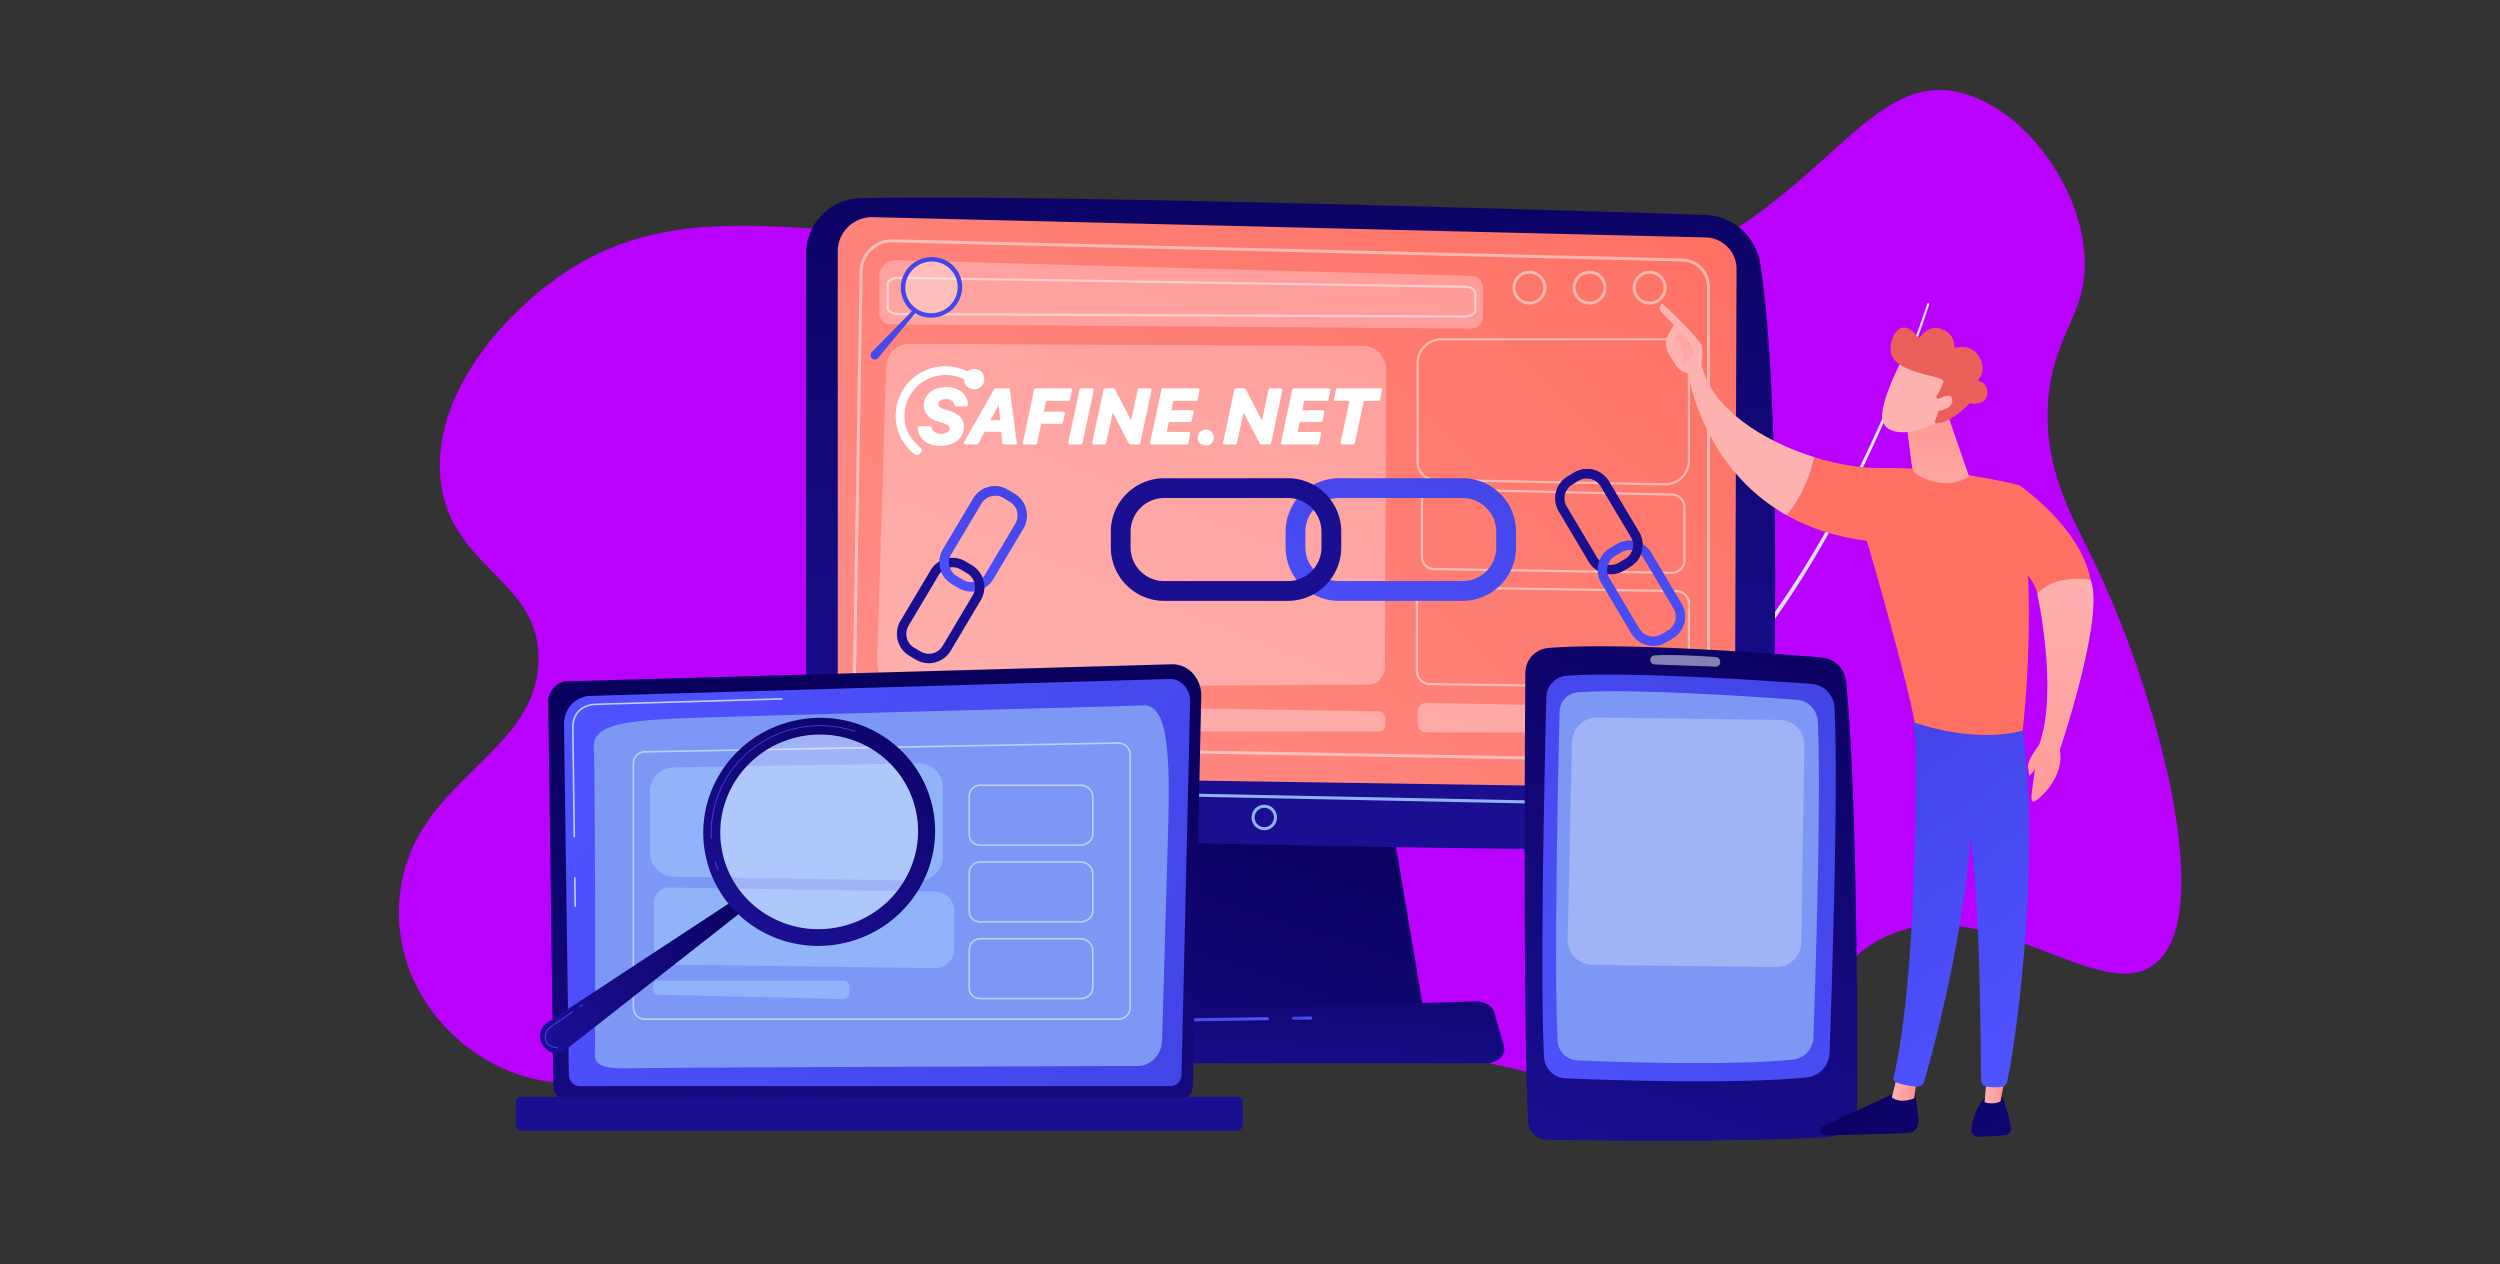 <svg id="Illustration" xmlns="http://www.w3.org/2000/svg" xmlns:xlink="http://www.w3.org/1999/xlink" width="3263" height="1650" viewBox="0 0 3263 1650"><rect x="0" y="0" width="3263" height="1650" fill="#333333" stroke="none"/><defs><style>.cls-1{fill:#ba00ff;}.cls-2{fill:#dce5fe;}.cls-3{fill:url(#linear-gradient);}.cls-4{fill:url(#linear-gradient-2);}.cls-5{fill:url(#linear-gradient-3);}.cls-6{fill:url(#linear-gradient-4);}.cls-7{fill:#91b3fa;}.cls-8{fill:url(#linear-gradient-5);}.cls-9{fill:url(#linear-gradient-6);}.cls-10,.cls-16,.cls-27,.cls-28,.cls-57,.cls-58,.cls-59,.cls-60{fill:#fff;}.cls-10{opacity:0.48;}.cls-11{fill:url(#linear-gradient-7);}.cls-12{fill:url(#linear-gradient-8);}.cls-13{fill:url(#linear-gradient-9);}.cls-14{fill:url(#linear-gradient-10);}.cls-15{fill:url(#linear-gradient-11);}.cls-16{opacity:0.3;}.cls-17{fill:url(#linear-gradient-12);}.cls-18{fill:url(#linear-gradient-13);}.cls-19{fill:url(#linear-gradient-14);}.cls-20{fill:url(#linear-gradient-15);}.cls-21{fill:url(#linear-gradient-16);}.cls-22{fill:#bdd0fb;}.cls-23{fill:#7d97f4;}.cls-24{fill:url(#linear-gradient-17);}.cls-25{fill:url(#linear-gradient-18);}.cls-26{fill:url(#linear-gradient-19);}.cls-27{opacity:0.5;}.cls-28{opacity:0.27;}.cls-29{fill:url(#linear-gradient-20);}.cls-30{fill:url(#linear-gradient-21);}.cls-31{fill:url(#linear-gradient-22);}.cls-32{fill:url(#linear-gradient-23);}.cls-33{fill:url(#linear-gradient-24);}.cls-34{fill:url(#linear-gradient-25);}.cls-35{fill:url(#linear-gradient-26);}.cls-36{fill:url(#linear-gradient-27);}.cls-37{fill:url(#linear-gradient-28);}.cls-38{fill:url(#linear-gradient-29);}.cls-39{fill:url(#linear-gradient-30);}.cls-40{fill:url(#linear-gradient-31);}.cls-41{fill:url(#linear-gradient-32);}.cls-42{fill:url(#linear-gradient-33);}.cls-43{fill:url(#linear-gradient-34);}.cls-44{fill:url(#linear-gradient-35);}.cls-45{fill:url(#linear-gradient-36);}.cls-46{fill:url(#linear-gradient-37);}.cls-47{fill:url(#linear-gradient-38);}.cls-48{fill:url(#linear-gradient-39);}.cls-49{fill:url(#linear-gradient-40);}.cls-50{fill:url(#linear-gradient-41);}.cls-51{fill:url(#linear-gradient-42);}.cls-52{fill:url(#linear-gradient-43);}.cls-53{fill:url(#linear-gradient-44);}.cls-54{fill:url(#linear-gradient-45);}.cls-55{fill:url(#linear-gradient-46);}.cls-56{fill:url(#linear-gradient-47);}.cls-57,.cls-58,.cls-59,.cls-60{stroke:#fff;}.cls-57{stroke-miterlimit:10;}.cls-58{stroke-linecap:round;stroke-width:4px;}.cls-58,.cls-59,.cls-60{stroke-linejoin:round;}.cls-59{stroke-width:10px;}.cls-60{stroke-width:14px;}</style><linearGradient id="linear-gradient" x1="1741.902" y1="1025.655" x2="1519.879" y2="1700.723" gradientUnits="userSpaceOnUse"><stop offset="0" stop-color="#09005d"/><stop offset="1" stop-color="#1a0f91"/></linearGradient><linearGradient id="linear-gradient-2" x1="1684.655" y1="1143.014" x2="1660.653" y2="1458.046" xlink:href="#linear-gradient"/><linearGradient id="linear-gradient-3" x1="1688.901" y1="103.303" x2="1679.9" y2="1039.394" xlink:href="#linear-gradient"/><linearGradient id="linear-gradient-4" x1="2153.174" y1="151.524" x2="1085.068" y2="1279.637" gradientUnits="userSpaceOnUse"><stop offset="0" stop-color="#fe7062"/><stop offset="1" stop-color="#ff928e"/></linearGradient><linearGradient id="linear-gradient-5" x1="1686.279" y1="1328.938" x2="1712.838" y2="1328.938" gradientUnits="userSpaceOnUse"><stop offset="0" stop-color="#4042e2"/><stop offset="1" stop-color="#4f52ff"/></linearGradient><linearGradient id="linear-gradient-6" x1="1389.904" y1="1350.128" x2="1656.18" y2="1350.128" xlink:href="#linear-gradient-5"/><linearGradient id="linear-gradient-7" x1="1803.705" y1="-135.294" x2="1305.655" y2="1118.831" gradientUnits="userSpaceOnUse"><stop offset="0" stop-color="#ff928e"/><stop offset="1" stop-color="#feb3b1"/></linearGradient><linearGradient id="linear-gradient-8" x1="1889.31" y1="-101.297" x2="1391.259" y2="1152.828" xlink:href="#linear-gradient-7"/><linearGradient id="linear-gradient-9" x1="2364.578" y1="87.445" x2="1866.527" y2="1341.571" xlink:href="#linear-gradient-7"/><linearGradient id="linear-gradient-10" x1="1756.364" y1="-154.096" x2="1258.314" y2="1100.03" xlink:href="#linear-gradient-7"/><linearGradient id="linear-gradient-11" x1="1265.274" y1="260.791" x2="990.254" y2="742.412" xlink:href="#linear-gradient-5"/><linearGradient id="linear-gradient-12" x1="1277.158" y1="267.576" x2="1002.138" y2="749.198" xlink:href="#linear-gradient-5"/><linearGradient id="linear-gradient-13" x1="1886.042" y1="507.425" x2="1759.019" y2="940.695" xlink:href="#linear-gradient-5"/><linearGradient id="linear-gradient-14" x1="1774.205" y1="346.449" x2="1632.205" y2="638.449" xlink:href="#linear-gradient"/><linearGradient id="linear-gradient-15" x1="1141.789" y1="907.254" x2="1125.089" y2="1735.57" xlink:href="#linear-gradient"/><linearGradient id="linear-gradient-16" x1="1683.255" y1="1495.925" x2="766.719" y2="911.836" xlink:href="#linear-gradient-5"/><linearGradient id="linear-gradient-17" x1="1217.595" y1="964.314" x2="1167.432" y2="1315.459" xlink:href="#linear-gradient"/><linearGradient id="linear-gradient-18" x1="2362.828" y1="736.331" x2="2065.177" y2="1549.429" xlink:href="#linear-gradient"/><linearGradient id="linear-gradient-19" x1="2458.649" y1="872.361" x2="1928.759" y2="1433.1" xlink:href="#linear-gradient-5"/><linearGradient id="linear-gradient-20" x1="3464.424" y1="3658.176" x2="3216.368" y2="3431.535" gradientTransform="translate(2239.606)" xlink:href="#linear-gradient-7"/><linearGradient id="linear-gradient-21" x1="2199.957" y1="337.921" x2="2199.957" y2="525.301" xlink:href="#linear-gradient-7"/><linearGradient id="linear-gradient-22" x1="4383.667" y1="1390.836" x2="4019.098" y2="1787.385" gradientTransform="matrix(-1, 0, 0, 1, 6766.888, 0)" xlink:href="#linear-gradient"/><linearGradient id="linear-gradient-23" x1="4265.333" y1="1420.288" x2="4297.716" y2="1420.288" gradientTransform="matrix(-1, 0, 0, 1, 6766.888, 0)" xlink:href="#linear-gradient-7"/><linearGradient id="linear-gradient-24" x1="4412.373" y1="942.382" x2="4102.16" y2="1362.836" gradientTransform="matrix(-1, 0, 0, 1, 6766.888, 0)" xlink:href="#linear-gradient-5"/><linearGradient id="linear-gradient-25" x1="4301.881" y1="1315.648" x2="3937.314" y2="1712.194" gradientTransform="matrix(-1, 0, 0, 1, 6766.888, 0)" xlink:href="#linear-gradient"/><linearGradient id="linear-gradient-26" x1="4148.626" y1="1418.628" x2="4176.586" y2="1418.628" gradientTransform="matrix(-1, 0, 0, 1, 6766.888, 0)" xlink:href="#linear-gradient-7"/><linearGradient id="linear-gradient-27" x1="4357.085" y1="901.591" x2="4046.872" y2="1322.044" gradientTransform="matrix(-1, 0, 0, 1, 6766.888, 0)" xlink:href="#linear-gradient-5"/><linearGradient id="linear-gradient-28" x1="-794.942" y1="-676.541" x2="-1694.359" y2="-934.707" gradientTransform="matrix(-1, 0, 0, 1, 6766.888, 0)" xlink:href="#linear-gradient-4"/><linearGradient id="linear-gradient-29" x1="3441.941" y1="3682.794" x2="3193.886" y2="3456.153" gradientTransform="translate(2239.606)" xlink:href="#linear-gradient-7"/><linearGradient id="linear-gradient-30" x1="-787.161" y1="-703.664" x2="-1686.579" y2="-961.829" gradientTransform="matrix(-1, 0, 0, 1, 6766.888, 0)" xlink:href="#linear-gradient-4"/><linearGradient id="linear-gradient-31" x1="2534.166" y1="502.516" x2="2518.104" y2="713.096" xlink:href="#linear-gradient-7"/><linearGradient id="linear-gradient-32" x1="-1676.661" y1="-5823.235" x2="-1689.153" y2="-5692.962" gradientTransform="matrix(-0.746, -0.666, -0.666, 0.746, 1011.572, -1213.954)" xlink:href="#linear-gradient-7"/><linearGradient id="linear-gradient-33" x1="2734.565" y1="159.306" x2="2664.967" y2="269.057" gradientUnits="userSpaceOnUse"><stop offset="0" stop-color="#e1473d"/><stop offset="1" stop-color="#e9605a"/></linearGradient><linearGradient id="linear-gradient-34" x1="-1710.054" y1="-5826.459" x2="-1722.546" y2="-5696.185" gradientTransform="matrix(-0.746, -0.666, -0.666, 0.746, 1011.572, -1213.954)" xlink:href="#linear-gradient-7"/><linearGradient id="linear-gradient-35" x1="-1970.652" y1="1194.601" x2="-2037.947" y2="711.302" gradientTransform="matrix(-1, 0, 0, 1, 668.208, 0)" xlink:href="#linear-gradient-7"/><linearGradient id="linear-gradient-36" x1="-1978.666" y1="1148.109" x2="-2032.367" y2="762.436" gradientTransform="matrix(-1, 0, 0, 1, 668.208, 0)" xlink:href="#linear-gradient-7"/><linearGradient id="linear-gradient-37" x1="1014.592" y1="1167.366" x2="726.592" y2="1349.366" xlink:href="#linear-gradient"/><linearGradient id="linear-gradient-38" x1="1194.35" y1="836.736" x2="1002.35" y2="1218.736" xlink:href="#linear-gradient"/><linearGradient id="linear-gradient-39" x1="1050.876" y1="970.547" x2="603.392" y2="1388.096" xlink:href="#linear-gradient-5"/><linearGradient id="linear-gradient-40" x1="1089.63" y1="1012.078" x2="642.145" y2="1429.627" xlink:href="#linear-gradient-5"/><linearGradient id="linear-gradient-41" x1="1085.612" y1="1007.768" x2="638.125" y2="1425.32" xlink:href="#linear-gradient-5"/><linearGradient id="linear-gradient-42" x1="1327.76" y1="605.515" x2="1240.658" y2="797.347" xlink:href="#linear-gradient-5"/><linearGradient id="linear-gradient-43" x1="1315.874" y1="388.575" x2="1277.874" y2="564.575" xlink:href="#linear-gradient"/><linearGradient id="linear-gradient-44" x1="1305.175" y1="595.26" x2="1218.073" y2="787.091" xlink:href="#linear-gradient-5"/><linearGradient id="linear-gradient-45" x1="2099.611" y1="313.475" x2="2093.611" y2="485.474" xlink:href="#linear-gradient"/><linearGradient id="linear-gradient-46" x1="2052.311" y1="592.474" x2="2210.253" y2="911.311" xlink:href="#linear-gradient-5"/><linearGradient id="linear-gradient-47" x1="2103.907" y1="289" x2="2103.907" y2="477" xlink:href="#linear-gradient"/></defs><title>content-seo</title><path class="cls-1" d="M2731.36,729.294c-27.26-55.988-63.413-116.56-58.36-202.294,5.318-90.224,50.743-114.553,48-189-3.307-89.75-74.416-192.477-158-216-125.945-35.445-179.907,145.236-410,235-295.977,115.467-627.313,36.286-730.968,11.515-109.458-26.158-183.757-57.799-331.36-68.188C958.814,291.046,848.037,284.772,743,352c-80.051,51.236-179.952,160.002-168,274,11.951,113.98,124.779,128.846,127.759,229.054,3.681,123.797-148.577,157.465-177.245,290.401-30.458,141.236,85.91,264.059,210.911,267.9,79.565,2.445,227.047-10.192,294.64-58.999,82.304-59.428,163.195-63.337,259.143-61.061,182.598,4.333,365.189,45.183,545.432,74.269,299.206,48.282,377.942,121.669,463.198,66.515C2390.265,1374.933,2360.775,1275.39,2454,1226c135.713-71.9,287.707,91.636,360,31C2894.126,1189.793,2814.163,899.357,2731.36,729.294Z"/><path class="cls-2" d="M2517.971,397.588S2504.309,441.19,2478.435,504.55c-12.931,31.671-28.878,68.284-47.544,106.774-18.616,38.509-40.019,78.862-63.389,118.084-23.408,39.192-48.855,77.21-75.029,111.143-26.153,33.946-53.039,63.747-77.914,87.43-12.439,11.841-24.349,22.166-35.177,30.986q-4.098,3.264-7.929,6.314c-2.56,2.024-5.11,3.87-7.516,5.7-4.791,3.691-9.376,6.835-13.467,9.743q-1.537,1.087-2.991,2.114-1.485.983-2.883,1.909-2.797,1.852-5.238,3.468c-3.228,2.191-6.07,3.906-8.361,5.319-4.581,2.827-7.024,4.334-7.024,4.334a3.319,3.319,0,0,1-3.486-5.649l.015-.009.093-.057,6.936-4.231c2.262-1.379,5.07-3.052,8.262-5.195q2.412-1.579,5.179-3.39,1.383-.905,2.852-1.867,1.439-1.005,2.96-2.069c4.05-2.848,8.588-5.922,13.337-9.543,2.385-1.795,4.912-3.603,7.45-5.588q3.799-2.993,7.866-6.198c10.747-8.66,22.581-18.81,34.963-30.473,24.76-23.327,51.603-52.761,77.782-86.373,26.2-33.6,51.737-71.318,75.268-110.25,23.494-38.962,45.05-79.092,63.824-117.414,18.824-38.303,34.933-74.763,48.006-106.308,13.07-31.551,23.089-58.197,29.825-76.94,6.733-18.747,10.184-29.576,10.184-29.576a1.406,1.406,0,0,1,2.681.85Z"/><polygon class="cls-3" points="1519.362 1040.814 1487.255 1328.773 1859.764 1328.773 1811.244 1040.814 1519.362 1040.814"/><path class="cls-4" d="M1940.002,1387.689H1394.809c-14.811,0-25.934-10.544-23.07-21.87l6.996-27.667c2.104-8.321,11.257-14.429,22.129-14.768l525.586-16.401c11.358-.354,21.416,5.675,23.891,14.322l12.611,44.067C1966.228,1376.822,1955.053,1387.689,1940.002,1387.689Z"/><path class="cls-5" d="M1052.053,331.344V990.845a100.046,100.046,0,0,0,97.468,100.017c240.882,6.212,861.303,21.273,1090.607,17.892a73.615,73.615,0,0,0,72.475-71.519c4.422-153.211,11.603-521.633-14.972-692.677a75.755,75.755,0,0,0-72.434-64.12c-201.829-6.457-872.855-26.959-1102.051-21.811A72.72,72.72,0,0,0,1052.053,331.344Z"/><path class="cls-6" d="M1093.435,328.134V954.705a57.966,57.966,0,0,0,57.099,57.959l1056.605,15.797a56.414,56.414,0,0,0,57.257-56.198l2.139-620.974a41.258,41.258,0,0,0-40.254-41.399L1139.225,283.444A44.703,44.703,0,0,0,1093.435,328.134Z"/><path class="cls-7" d="M2274.024,1054.387h-.043l-1180.586-23.9a2.018,2.018,0,1,1,.083-4.036l1180.586,23.9a2.018,2.018,0,0,1-.039,4.036Z"/><path class="cls-7" d="M1650.159,1083.575a16.612,16.612,0,1,1,16.612-16.613A16.632,16.632,0,0,1,1650.159,1083.575Zm0-29.188a12.576,12.576,0,1,0,12.575,12.575A12.591,12.591,0,0,0,1650.159,1054.387Z"/><path class="cls-8" d="M1688.298,1331.121a2.018,2.018,0,0,1-.03-4.036l22.522-.33a2.018,2.018,0,1,1,.059,4.036l-22.522.33Z"/><path class="cls-9" d="M1391.924,1372.677a1.946,1.946,0,0,1-.319-.026,2.017,2.017,0,0,1-1.675-2.311l3.212-20.123a22.686,22.686,0,0,1,22.11-19.141l238.88-3.493a2.018,2.018,0,0,1,.059,4.036l-238.88,3.493a18.658,18.658,0,0,0-18.184,15.741l-3.212,20.123A2.017,2.017,0,0,1,1391.924,1372.677Z"/><path class="cls-10" d="M1996.232,397.564a22.113,22.113,0,1,1,22.113-22.113A22.138,22.138,0,0,1,1996.232,397.564Zm0-40.29a18.177,18.177,0,1,0,18.176,18.176A18.197,18.197,0,0,0,1996.232,357.274Z"/><path class="cls-10" d="M2074.69,397.564a22.113,22.113,0,1,1,22.113-22.113A22.138,22.138,0,0,1,2074.69,397.564Zm0-40.29a18.177,18.177,0,1,0,18.177,18.176A18.197,18.197,0,0,0,2074.69,357.274Z"/><path class="cls-10" d="M2153.149,397.564a22.113,22.113,0,1,1,22.113-22.113A22.138,22.138,0,0,1,2153.149,397.564Zm0-40.29a18.177,18.177,0,1,0,18.176,18.176A18.197,18.197,0,0,0,2153.149,357.274Z"/><path class="cls-11" d="M1786.83,893.457,1175.883,897.58c-17.521.118-31.604-15.964-31.011-35.414l11.672-382.3c.532-17.417,13.441-31.218,29.131-31.145l594.806,2.786c16.041.075,28.977,14.578,28.893,32.393l-1.81,386.509C1807.505,883.099,1798.256,893.38,1786.83,893.457Z"/><path class="cls-12" d="M1800.324,954.71H1153.92c-4.51,0-8.166-4.233-8.166-9.454V927.982c0-5.27,3.722-9.523,8.274-9.453l646.405,9.919c4.467.069,8.057,4.281,8.057,9.453v7.355C1808.49,950.478,1804.834,954.71,1800.324,954.71Z"/><path class="cls-10" d="M2200.825,994.949c-.193,0-.385-.002-.578-.005L1149.365,975.998a37.75,37.75,0,0,1-37.01-38.304l9.547-583.479a42.56,42.56,0,0,1,43.587-41.852l1029.909,24.999a37.181,37.181,0,0,1,36.492,37.388V963.867a31.083,31.083,0,0,1-31.065,31.082ZM1164.431,316.286a38.625,38.625,0,0,0-38.593,37.993l-9.546,583.479a33.807,33.807,0,0,0,33.145,34.304l1050.882,18.946a27.146,27.146,0,0,0,27.635-27.142V374.749a33.267,33.267,0,0,0-32.65-33.452L1165.394,316.298Q1164.912,316.286,1164.431,316.286Z"/><path class="cls-10" d="M2173.285,633.66l-.028,0L1873.022,627.86a24.843,24.843,0,0,1-24.239-24.711V474.033a32.66,32.66,0,0,1,32.623-32.623h291.879a32.66,32.66,0,0,1,32.623,32.623V601.036A32.66,32.66,0,0,1,2173.285,633.66ZM1881.406,444.362a29.705,29.705,0,0,0-29.671,29.671V603.149a21.876,21.876,0,0,0,21.343,21.76l300.22,5.799a29.704,29.704,0,0,0,29.658-29.671V474.033a29.705,29.705,0,0,0-29.671-29.671Z"/><path class="cls-13" d="M2192.937,955.941H1861.754a11.495,11.495,0,0,1-11.495-11.495V928.793A11.495,11.495,0,0,1,1861.99,917.3l331.183,6.793a11.495,11.495,0,0,1,11.259,11.492v8.861A11.495,11.495,0,0,1,2192.937,955.941Z"/><path class="cls-10" d="M2187.498,898.991q-.138,0-.276-.002l-321.184-4.671a18.495,18.495,0,0,1-18.15-18.416V783.485a18.419,18.419,0,0,1,18.699-18.416l321.184,4.89a18.497,18.497,0,0,1,18.137,18.416v92.198a18.418,18.418,0,0,1-18.41,18.418Zm-.233-2.954a15.466,15.466,0,0,0,15.691-15.464V788.375a15.532,15.532,0,0,0-15.23-15.464l-321.184-4.89a15.466,15.466,0,0,0-15.701,15.464V875.901a15.531,15.531,0,0,0,15.241,15.464Z"/><path class="cls-10" d="M2182.322,749.107c-.094,0-.187-.001-.282-.002L1871.764,744.29a17.697,17.697,0,0,1-17.346-17.618V654.761a17.62,17.62,0,0,1,18.014-17.615L2182.708,644.09a17.722,17.722,0,0,1,17.226,17.616v69.781a17.62,17.62,0,0,1-17.612,17.62ZM1872.028,640.093a14.668,14.668,0,0,0-14.657,14.668v71.912a14.732,14.732,0,0,0,14.44,14.666l310.276,4.814a14.667,14.667,0,0,0,14.895-14.666V661.706a14.753,14.753,0,0,0-14.34-14.664l-310.276-6.945C1872.253,640.095,1872.14,640.093,1872.028,640.093Z"/><path class="cls-14" d="M1169.811,339.568l751.011,20.529a15.115,15.115,0,0,1,14.702,15.109v38.545a15.115,15.115,0,0,1-15.226,15.114l-757.752-5.593a15.115,15.115,0,0,1-15.003-15.114V361.236A21.676,21.676,0,0,1,1169.811,339.568Z"/><path class="cls-10" d="M1910.948,414.598l-.119,0-737.719-3.158c-9.015-.039-16.076-4.436-16.076-10.011V371.122a7.54,7.54,0,0,1,2.468-5.379c2.993-2.947,8.408-4.721,14.149-4.629l737.718,11.697c8.841.14,15.766,4.536,15.766,10.008V404.586a7.524,7.524,0,0,1-2.425,5.336C1921.766,412.853,1916.628,414.598,1910.948,414.598Zm-737.73-50.534c-4.823,0-9.258,1.435-11.645,3.785a4.614,4.614,0,0,0-1.587,3.275v30.305c0,3.796,6.016,7.029,13.137,7.059l737.719,3.158c4.88.029,9.401-1.441,11.785-3.815a4.596,4.596,0,0,0,1.556-3.244V382.82c0-3.715-5.889-6.946-12.861-7.056l-737.718-11.697C1173.475,364.064,1173.346,364.063,1173.218,364.063Z"/><path class="cls-15" d="M1192.321,404.022l-54.54,55.523a5.6,5.6,0,0,0,.393,8.212l.41.344a5.206,5.206,0,0,0,7.356-.663l49.94-60.234Z"/><ellipse class="cls-16" cx="1215.763" cy="375.093" rx="36.104" ry="35.452" transform="translate(-43.006 560.227) rotate(-25.513)"/><path class="cls-17" d="M1198.772,339.491c-20.023,9.556-28.649,33.242-19.265,52.905s33.223,27.855,53.247,18.299,28.649-33.242,19.265-52.905S1218.796,329.935,1198.772,339.491Zm31.486,65.974c-17.082,8.153-37.42,1.163-45.425-15.611s-.647-36.981,16.435-45.133,37.42-1.163,45.425,15.611S1247.34,397.313,1230.258,405.465Z"/><path class="cls-18" d="M1909.011,784.254H1747.676a69.776,69.776,0,0,1-69.697-69.697V693.906a69.776,69.776,0,0,1,69.697-69.697h161.335a69.776,69.776,0,0,1,69.697,69.697v20.651A69.776,69.776,0,0,1,1909.011,784.254ZM1747.676,650.023a43.933,43.933,0,0,0-43.883,43.883v20.651a43.933,43.933,0,0,0,43.883,43.883h161.335a43.933,43.933,0,0,0,43.883-43.883V693.906a43.933,43.933,0,0,0-43.883-43.883Z"/><path class="cls-19" d="M1680.883,784.254H1519.547a69.776,69.776,0,0,1-69.697-69.697V693.906a69.776,69.776,0,0,1,69.697-69.697h161.335a69.776,69.776,0,0,1,69.697,69.697v20.651A69.776,69.776,0,0,1,1680.883,784.254Zm11.482-132.708a43.795,43.795,0,0,0-11.482-1.524H1519.547a43.933,43.933,0,0,0-43.883,43.883v20.651a43.933,43.933,0,0,0,43.883,43.883h161.335a43.933,43.933,0,0,0,43.883-43.883V693.906A43.963,43.963,0,0,0,1692.365,651.546Z"/><path class="cls-20" d="M1556.814,1417.811c0,8.905-6.697,16.191-14.883,16.191H737.124c-8.185,0-14.883-7.286-14.883-16.191l-6.697-503.65c0-8.905,9.635-26.291,27.292-24.984l786.546-22.163a35.978,35.978,0,0,1,27.474,11.91,42.777,42.777,0,0,1,11.01,29.862Z"/><path class="cls-21" d="M1542.12,1402.277c0,8.433-6.336,15.333-14.08,15.333H756.532c-7.744,0-14.08-6.9-14.08-15.333l-6.319-457.218c.744-27.514,22.896-37.403,36.324-36.819l753.833-22.024a25.236,25.236,0,0,1,19.302,8.368,30.064,30.064,0,0,1,7.74,21.006Z"/><path class="cls-22" d="M750.789,1183.879a1.06,1.06,0,0,1-1.06-1.046l-.5-37.08a1.061,1.061,0,0,1,2.121-.029l.5,37.08a1.061,1.061,0,0,1-1.046,1.075Z"/><path class="cls-22" d="M749.564,1093.015a1.061,1.061,0,0,1-1.06-1.046l-1.915-142.014c.041-9.897,2.979-17.693,8.732-23.189,9.547-9.119,23.718-8.636,24.309-8.615l240.732-7.035a1.036,1.036,0,0,1,1.091,1.029,1.061,1.061,0,0,1-1.029,1.091L779.625,920.27c-.648-.025-13.938-.475-22.84,8.029-5.32,5.082-8.037,12.364-8.076,21.645l1.915,141.995a1.061,1.061,0,0,1-1.046,1.075Z"/><path class="cls-23" d="M776.442,1376.913c.808-37.79.507-372.426-1.484-401.327S814.3,941.264,877.759,938.012s598.891-16.129,612.677-17.346c30.988-2.736,37.402,47.703,34.302,157.202-2.329,82.266-6.189,217.785-7.966,280.106-.529,18.557-14.457,33.28-31.505,33.331-128.847.386-622.678,1.927-655.553,2.993C791.882,1395.524,776.121,1391.897,776.442,1376.913Z"/><path class="cls-24" d="M680.773,1431.559H1614.598a7.505,7.505,0,0,1,7.505,7.505v29.242a7.505,7.505,0,0,1-7.505,7.505H680.773a7.505,7.505,0,0,1-7.505-7.505v-29.242A7.505,7.505,0,0,1,680.773,1431.559Z"/><path class="cls-22" d="M1459.86,1331.266H841.507c-8.91,0-15.889-7.371-15.889-16.781v-317.56c0-9.199,6.931-16.534,15.78-16.699l618.267-11.5a15.897,15.897,0,0,1,11.612,4.793,17.045,17.045,0,0,1,4.869,11.905v329.06A16.558,16.558,0,0,1,1459.86,1331.266ZM841.437,982.348c-7.681.143-13.697,6.546-13.697,14.577v317.56c0,8.221,6.048,14.66,13.768,14.66H1459.86a14.435,14.435,0,0,0,14.164-14.66v-329.06a14.906,14.906,0,0,0-4.256-10.413,13.765,13.765,0,0,0-10.064-4.164Z"/><path class="cls-22" d="M1410.357,1104.141H1279.218a15.101,15.101,0,0,1-15.224-15.303v-49.901a14.985,14.985,0,0,1,15.224-15.067h131.139c9.027,0,16.944,7.041,16.944,15.067v49.901C1427.301,1096.99,1419.384,1104.141,1410.357,1104.141ZM1279.218,1025.99a12.739,12.739,0,0,0-13.102,12.946v49.901a13.017,13.017,0,0,0,13.102,13.182h131.139c7.758,0,14.823-6.283,14.823-13.182v-49.901c0-6.896-6.926-12.946-14.823-12.946Z"/><path class="cls-22" d="M1410.357,1204.272H1279.218c-8.679,0-15.224-6.385-15.224-14.851v-49.901A15.218,15.218,0,0,1,1279.218,1124h131.139c8.868,0,16.944,7.397,16.944,15.519V1189.42C1427.301,1197.47,1419.542,1204.272,1410.357,1204.272Zm-131.139-78.151c-8.201,0-13.102,6.812-13.102,13.398V1189.42c0,7.257,5.633,12.73,13.102,12.73h131.139c7.896,0,14.823-5.949,14.823-12.73v-49.901c0-7.012-7.065-13.398-14.823-13.398Z"/><path class="cls-22" d="M1410.357,1304.402H1279.218c-8.822,0-15.224-6.056-15.224-14.4V1240.101c0-7.681,5.82-15.971,15.224-15.971h131.139c8.868,0,16.944,7.612,16.944,15.971v49.901C1427.301,1297.942,1419.7,1304.402,1410.357,1304.402Zm-131.139-78.151c-8.093,0-13.102,7.189-13.102,13.85v49.901c0,7.114,5.51,12.278,13.102,12.278h131.139c8.035,0,14.823-5.623,14.823-12.278V1240.101c0-7.119-7.204-13.85-14.823-13.85Z"/><path class="cls-7" d="M1100.99,1279.953c-36.909-.091-204.213-.476-241.198-.13a7.499,7.499,0,0,0-7.47,7.25v4.048a7.27,7.27,0,0,0,7.107,7.25l240.837,5.529a8.553,8.553,0,0,0,5.77-2.063c1.396-1.365,2.718-3.235,2.718-5.187v-9.447C1108.754,1283.206,1104.987,1279.963,1100.99,1279.953Z"/><path class="cls-7" d="M879.265,1001.564l319.454-5.156a31.519,31.519,0,0,1,32.028,31.515v90.028a31.519,31.519,0,0,1-32.041,31.515l-319.454-5.286a31.519,31.519,0,0,1-30.998-31.515v-79.586A31.519,31.519,0,0,1,879.265,1001.564Z"/><path class="cls-7" d="M853.319,1234.165v-55.294a20.44,20.44,0,0,1,20.754-20.438l346.595,5.32c13.83.212,24.927,11.216,24.927,24.716v50.329c0,13.779-11.542,24.898-25.657,24.717l-341.967-4.381A24.972,24.972,0,0,1,853.319,1234.165Z"/><path class="cls-25" d="M2020.752,845.776a32.625,32.625,0,0,0-29.899,32.314c-.714,103.257-2.649,459.422,3.567,585.513a25.334,25.334,0,0,0,24.938,24.093c66.143.982,256.404,3.066,364.447-3.403a42.659,42.659,0,0,0,40.151-42.453c.311-108.374-.178-413.165-14.455-552.539a34.814,34.814,0,0,0-31.806-31.155C2305.576,852.231,2114.057,838.044,2020.752,845.776Z"/><path class="cls-26" d="M2018.287,909.68c-2.1,84.594-8.462,366.008-2.989,469.929a29.428,29.428,0,0,0,28.197,27.882c62.575,2.541,223.05,7.741,314.605-1.239a33.073,33.073,0,0,0,29.798-31.755c3.105-86.321,11.766-348.406,6.463-451.164a32.512,32.512,0,0,0-30.164-30.737c-67.734-4.863-241.677-16.206-319.513-10.562A28.431,28.431,0,0,0,2018.287,909.68Z"/><path class="cls-23" d="M2035.555,928.885c-1.854,77.341-7.462,334.628-2.524,429.642a26.656,26.656,0,0,0,25.273,25.501c56.066,2.343,199.849,7.151,281.877-1.03a29.96,29.96,0,0,0,26.688-29.023c2.754-78.92,10.428-318.533,5.644-412.484a29.473,29.473,0,0,0-27.036-28.112c-60.689-4.468-216.541-14.896-286.278-9.761A25.745,25.745,0,0,0,2035.555,928.885Z"/><path class="cls-27" d="M2153.977,861.435a5.944,5.944,0,0,0,5.737,5.844c15.628.539,59.653,2.066,79.33,2.855a5.949,5.949,0,0,0,6.056-7.181l-.137-.648a5.949,5.949,0,0,0-5.383-4.706c-13.309-.98-53.461-3.639-80.008-2.216A5.938,5.938,0,0,0,2153.977,861.435Z"/><path class="cls-28" d="M2317.921,1262.194l-239.419-2.823a32.788,32.788,0,0,1-32.394-33.497l5.58-257.292a32.788,32.788,0,0,1,33.21-32.075l237.755,3.111a32.788,32.788,0,0,1,32.355,33.285l-3.916,257.004A32.788,32.788,0,0,1,2317.921,1262.194Z"/><path class="cls-29" d="M2204.902,487.367c-.879,2.795,9.302,7.051,15.297-4.38.21-5.479,3.542-28.952.268-33.415C2203.031,425.8,2169.225,396,2169.225,396c-5.714,5.638-1.006,11.176-1.006,11.176l16.399,17.084c-3.43,6.199-7.615,11.431-9.575,18.929a22.98,22.98,0,0,0,2.291,16.914c2.879,5.186,6.806,11.928,10.52,17.204C2194.881,487.292,2204.902,487.367,2204.902,487.367Z"/><path class="cls-30" d="M2191.791,435.345l14.945,12.669,4.692,12.613-13.325,14.782s-4.48-25.028-7.81-30.445S2188.69,436.929,2191.791,435.345Z"/><path class="cls-31" d="M2498.462,1420.377s3.776,21.374,5.627,42.532a14.579,14.579,0,0,1-13.945,15.794c-28.176,1.173-88.446,3.455-110.073,2.49a4.742,4.742,0,0,1-4.174-6.497,10.619,10.619,0,0,1,5.431-5.721l99.555-45.755Z"/><path class="cls-32" d="M2501.555,1407.818l-3.033,25.566s-17.439,8.118-29.349-1.023l7.222-28.491Z"/><path class="cls-33" d="M2499.275,927.165c1.311,6.676,7.033,333.172-27.867,479.485a4.967,4.967,0,0,0,2.913,5.777,86.469,86.469,0,0,0,28.423,5.776,8.554,8.554,0,0,0,8.485-6.139c9.976-33.947,57.779-204.031,64.016-366.507,6.968-181.552,0-6.182,0-6.182l-4.087-112.224Z"/><path class="cls-34" d="M2612.984,1431.527s6.01,10.79,11.829,39.463a8.894,8.894,0,0,1-7.826,10.651c-9.304.915-23.627,2.091-35.099,2.012a8.867,8.867,0,0,1-8.779-9.892c1.271-10.466,5.23-27.637,17.461-41.02Z"/><path class="cls-35" d="M2618.263,1398.643l-7.088,38.663s-7.008,5.213-20.872,1.434l3.383-41.599Z"/><path class="cls-36" d="M2637.41,937.183c28.544,172.262-6.192,425.76-17.906,475.375a7.737,7.737,0,0,1-6.247,5.875c-5.229.867-13.838,1.574-22.326-.891a7.092,7.092,0,0,1-5.098-6.53c-1.572-40.112,1.257-286.365-25.339-383.685a22.105,22.105,0,0,0-8.527-12.196l-51.621-36.698-3.958-59.319Z"/><path class="cls-37" d="M2455.531,610.781c85.539-1.413,179.922,22.46,179.922,22.46,25.498,148.777,4.459,320.381,4.459,320.381-66.222,17.366-140.925-10.617-140.925-10.617-11.006-62.186-62.36-237.195-62.36-237.195-41.794-5.187-76.224-17.245-104.576-33.188,21.627-25.069,31.823-56.967,36.251-75.824C2398.544,606.197,2429.147,611.217,2455.531,610.781Z"/><path class="cls-38" d="M2202.863,484.786c8.403-10.149,19.038-5.348,19.038-5.348,12.588,53.173,78.591,96.286,146.399,117.36-4.428,18.856-14.624,50.755-36.251,75.824C2219.515,609.348,2202.863,484.786,2202.863,484.786Z"/><path class="cls-39" d="M2602.643,716.068l32.809-82.827s79.898,54.287,93.039,123.118c-15.097,1.112-42.568,5.039-69.458,18.616C2653.125,742.474,2602.643,716.068,2602.643,716.068Z"/><path class="cls-40" d="M2542.175,541.336l27.218,78.711a2.837,2.837,0,0,1-1.293,3.415c-7.419,4.102-34.149,15.959-66.361-4.464a13.354,13.354,0,0,1-6.149-9.538l-8.814-68.124Z"/><path class="cls-41" d="M2482.954,468.448s-29.887,56.26-26.057,78.986,40.872,21.094,73.217,2.636l22.602-60.748Z"/><path class="cls-42" d="M2528.685,520.238a2.319,2.319,0,0,1-1.012-3.394c2.395-3.658,6.883-11.121,8.315-17.654,0,0,5.372-3.442-13.675-8s-47.453-11.636-53.423-27.849c-5.822-15.808,9.473-55.561,33.875-23.886a2.318,2.318,0,0,0,3.674.025c4-5.207,14.517-16.013,29.118-9.461,13.663,6.131,15.202,16.143,15.015,21.19a2.305,2.305,0,0,0,2.731,2.36c6.908-1.317,23.486-2.449,31.224,14.557,6.373,14.008,2.231,21.937-1.541,25.815a2.311,2.311,0,0,0,.989,3.838c4.54,1.39,10.402,5.24,9.816,15.877-.812,14.705-17.253,13.409-21.934,12.739a2.32,2.32,0,0,0-2.059.728c-4.014,4.442-22.098,23.302-41.67,25.575a2.339,2.339,0,0,1-2.453-3.09l8.47-24.622a2.33,2.33,0,0,0-1.259-2.888Z"/><path class="cls-43" d="M2525.28,523.733s21.279-14.601,22.834-2.305-19.163,17.81-29.424,13.226Z"/><path class="cls-44" d="M2659.034,774.975s27.926,125.985,2.63,196.813c31.012,14.379,25.283,11.669,25.283,11.669s61.352-179.256,41.545-227.097C2689.441,752.216,2670.07,762.709,2659.034,774.975Z"/><path class="cls-45" d="M2661.663,971.788s-15.981,20.684-14.702,28.922,1.583,11.595,1.583,11.595,8.03-5.492,7.524-12.51c-1.116,22.274-8.571,47.599-1.792,46.379s41.867-33.563,33.934-68.042C2670.208,965.62,2665.162,966.981,2661.663,971.788Z"/><path class="cls-46" d="M959.726,1173.637,714.44,1334.71a21.113,21.113,0,0,0-5.106,30.574l1.237,1.598a19.627,19.627,0,0,0,27.634,3.426l232.097-182.104Z"/><ellipse class="cls-28" cx="1069.195" cy="1085.742" rx="136.123" ry="133.667" transform="translate(-221.001 274.935) rotate(-13.293)"/><path class="cls-47" d="M1034.998,940.992c-81.412,19.234-132.099,99.633-113.213,179.576s100.195,129.159,181.607,109.925,132.099-99.632,113.213-179.576S1116.41,921.758,1034.998,940.992Zm63.371,268.237c-69.453,16.408-138.817-25.577-154.929-93.777s27.129-136.789,96.582-153.197,138.818,25.577,154.93,93.777S1167.822,1192.821,1098.369,1209.229Z"/><path class="cls-48" d="M936.995,1135.406a.546.546,0,0,1-.511-.354c-1.244-3.317-2.373-6.724-3.357-10.127a.545.545,0,1,1,1.048-.303c.975,3.376,2.095,6.755,3.33,10.046a.545.545,0,0,1-.319.702A.528.528,0,0,1,936.995,1135.406Zm-8.552-40.714a.545.545,0,0,1-.544-.516,136.477,136.477,0,0,1,1.518-28.995,139.461,139.461,0,0,1,35.49-72.672,143.86,143.86,0,0,1,151.311-38.434.546.546,0,0,1-.35,1.033,141.939,141.939,0,0,0-78.394-3.635c-56.017,13.234-98.009,57.935-106.98,113.88a135.431,135.431,0,0,0-1.506,28.763.544.544,0,0,1-.514.574A.281.281,0,0,1,928.444,1094.692Z"/><path class="cls-49" d="M727.836,1368.293a.474.474,0,0,1-.055-.003c-8.894-.899-14.313-4.579-16.108-10.935a15.929,15.929,0,0,1,6.59-17.324l29.253-20.177a.545.545,0,1,1,.619.897l-29.253,20.177a14.844,14.844,0,0,0-6.16,16.131c1.662,5.883,6.765,9.297,15.169,10.147a.545.545,0,0,1-.054,1.088Z"/><path class="cls-50" d="M756.84,1314.631a.545.545,0,0,1-.31-.994l3.791-2.615a.545.545,0,1,1,.619.897l-3.792,2.615A.537.537,0,0,1,756.84,1314.631Z"/><path class="cls-51" d="M1335.766,689.835l-39.319,66.091a33.26,33.26,0,0,1-45.537,11.565l-8.46-5.033a33.26,33.26,0,0,1-11.565-45.537l39.319-66.091a33.26,33.26,0,0,1,45.537-11.565l8.46,5.033A33.26,33.26,0,0,1,1335.766,689.835Zm-94.307,33.377a20.941,20.941,0,0,0,7.282,28.672l8.46,5.033a20.941,20.941,0,0,0,28.672-7.282l39.319-66.091a20.941,20.941,0,0,0-7.282-28.672l-8.46-5.033a20.941,20.941,0,0,0-28.672,7.282Z"/><path class="cls-52" d="M1280.168,783.288l-39.319,66.091a33.26,33.26,0,0,1-45.537,11.565l-8.46-5.033a33.26,33.26,0,0,1-11.565-45.537l39.319-66.091a33.26,33.26,0,0,1,45.537-11.565l8.46,5.033A33.26,33.26,0,0,1,1280.168,783.288Zm-51.565-37.046a20.876,20.876,0,0,0-3.422,4.332l-39.319,66.091a20.941,20.941,0,0,0,7.282,28.672l8.46,5.033a20.941,20.941,0,0,0,28.672-7.282l39.319-66.091a20.941,20.941,0,0,0-7.282-28.672l-8.46-5.033A20.955,20.955,0,0,0,1228.603,746.242Z"/><path class="cls-53" d="M1241.365,744.427a20.93,20.93,0,0,1,.094-21.215l39.319-66.091a20.93,20.93,0,0,1,18.599-10.206l6.827-11.476a33.28,33.28,0,0,0-36.001,15.391l-39.319,66.091a33.28,33.28,0,0,0,3.653,38.982Z"/><path class="cls-54" d="M2045.92,621.788l8.46-5.033a33.26,33.26,0,0,1,45.537,11.565l39.319,66.091a33.26,33.26,0,0,1-11.565,45.537l-8.46,5.033a33.26,33.26,0,0,1-45.537-11.565l-39.319-66.091A33.26,33.26,0,0,1,2045.92,621.788Zm43.422,12.824A20.941,20.941,0,0,0,2060.67,627.33l-8.46,5.033a20.941,20.941,0,0,0-7.282,28.672l39.319,66.091a20.941,20.941,0,0,0,28.672,7.282l8.46-5.033a20.941,20.941,0,0,0,7.282-28.672Z"/><path class="cls-55" d="M2101.517,715.241l8.46-5.033a33.26,33.26,0,0,1,45.537,11.565l39.319,66.091a33.26,33.26,0,0,1-11.565,45.537l-8.46,5.033a33.26,33.26,0,0,1-45.537-11.565l-39.319-66.091A33.26,33.26,0,0,1,2101.517,715.241Zm40,8.491a20.956,20.956,0,0,0-25.249-2.95l-8.46,5.033a20.941,20.941,0,0,0-7.282,28.672l39.319,66.091a20.941,20.941,0,0,0,28.672,7.282l8.46-5.033a20.941,20.941,0,0,0,7.282-28.672l-39.319-66.091A20.873,20.873,0,0,0,2141.517,723.732Z"/><path class="cls-56" d="M2128.755,721.918a20.93,20.93,0,0,0-.094-21.215l-39.319-66.091a20.93,20.93,0,0,0-18.599-10.206l-6.827-11.476a33.28,33.28,0,0,1,36.001,15.391l39.319,66.091a33.28,33.28,0,0,1-3.653,38.982Z"/><path class="cls-57" d="M1199.904,558.352h14.015a10.494,10.494,0,0,0,4.752,7.104,16.832,16.832,0,0,0,9.647,2.688,16.509,16.509,0,0,0,9.503-2.496,7.634,7.634,0,0,0,3.648-6.575,6.411,6.411,0,0,0-2.376-5.064q-2.376-2.039-7.992-3.816l-7.2-2.256a24.924,24.924,0,0,1-11.879-7.32,17.283,17.283,0,0,1-4.2-11.591,19.105,19.105,0,0,1,3.528-11.255,23.494,23.494,0,0,1,9.767-7.848,33.429,33.429,0,0,1,13.967-2.832q11.375,0,18.695,5.976a20.04,20.04,0,0,1,7.656,15.479H1247.757a10.393,10.393,0,0,0-4.296-7.032,14.702,14.702,0,0,0-8.951-2.664,14.503,14.503,0,0,0-8.519,2.4,7.153,7.153,0,0,0-3.432,6.048,6.776,6.776,0,0,0,2.232,5.064,18.228,18.228,0,0,0,7.08,3.671l7.104,2.208q8.831,2.784,12.959,7.295a16.407,16.407,0,0,1,4.128,11.52,20.091,20.091,0,0,1-7.944,16.559q-7.944,6.289-20.855,6.288-11.904,0-19.319-5.76T1199.904,558.352Z"/><path class="cls-57" d="M1310.153,578.127l-1.68-16.511h-24.43l-8.928,16.511h-15.119l39.358-69.26h16.751l8.975,69.26Zm-6.048-54.812-14.591,27.118h18.287l-2.784-27.118Z"/><path class="cls-57" d="M1351.574,578.127h-14.591l14.735-69.26h45.357l-2.544,12.383h-30.766l-3.984,18.047H1387.86l-2.448,11.855h-28.078Z"/><path class="cls-57" d="M1410.85,578.127H1396.26l14.735-69.26h14.591Z"/><path class="cls-57" d="M1441.665,578.127h-14.063l14.735-69.26h11.087l22.991,44.589h.864l9.696-44.589h14.063l-14.735,69.26h-10.991l-23.183-44.254h-.864Z"/><path class="cls-57" d="M1551.53,565.743l-2.496,12.384h-45.933l14.735-69.26h45.885l-2.544,12.383h-31.294l-3.6,16.175h29.566l-2.4,11.472h-29.518l-3.744,16.847Z"/><path class="cls-57" d="M1573.752,579.423a8.283,8.283,0,0,1-6.12-2.376,7.759,7.759,0,0,1-2.376-5.688,8.492,8.492,0,0,1,2.352-6.168,8.176,8.176,0,0,1,6.144-2.424,8.31,8.31,0,0,1,6.144,2.352,7.779,7.779,0,0,1,2.352,5.712,8.513,8.513,0,0,1-2.352,6.144A8.135,8.135,0,0,1,1573.752,579.423Z"/><path class="cls-57" d="M1612.438,578.127h-14.063l14.735-69.26h11.088l22.99,44.589h.864l9.696-44.589h14.063l-14.735,69.26h-10.992l-23.182-44.254h-.864Z"/><path class="cls-57" d="M1722.303,565.743l-2.496,12.384h-45.933l14.735-69.26h45.885L1731.95,521.25h-31.294l-3.6,16.175h29.566l-2.4,11.472h-29.518l-3.744,16.847Z"/><path class="cls-57" d="M1766.268,578.127h-14.591l12.191-56.877h-20.735l2.544-12.383h56.06L1799.194,521.25h-20.735Z"/><path class="cls-58" d="M1199.904,558.352h14.015a10.494,10.494,0,0,0,4.752,7.104,16.832,16.832,0,0,0,9.647,2.688,16.509,16.509,0,0,0,9.503-2.496,7.634,7.634,0,0,0,3.648-6.575,6.411,6.411,0,0,0-2.376-5.064q-2.376-2.039-7.992-3.816l-7.2-2.256a24.924,24.924,0,0,1-11.879-7.32,17.283,17.283,0,0,1-4.2-11.591,19.105,19.105,0,0,1,3.528-11.255,23.494,23.494,0,0,1,9.767-7.848,33.429,33.429,0,0,1,13.967-2.832q11.375,0,18.695,5.976a20.04,20.04,0,0,1,7.656,15.479H1247.757a10.393,10.393,0,0,0-4.296-7.032,14.702,14.702,0,0,0-8.951-2.664,14.503,14.503,0,0,0-8.519,2.4,7.153,7.153,0,0,0-3.432,6.048,6.776,6.776,0,0,0,2.232,5.064,18.228,18.228,0,0,0,7.08,3.671l7.104,2.208q8.831,2.784,12.959,7.295a16.407,16.407,0,0,1,4.128,11.52,20.091,20.091,0,0,1-7.944,16.559q-7.944,6.289-20.855,6.288-11.904,0-19.319-5.76T1199.904,558.352Z"/><path class="cls-58" d="M1310.153,578.127l-1.68-16.511h-24.43l-8.928,16.511h-15.119l39.358-69.26h16.751l8.975,69.26Zm-6.048-54.812-14.591,27.118h18.287l-2.784-27.118Z"/><path class="cls-58" d="M1351.574,578.127h-14.591l14.735-69.26h45.357l-2.544,12.383h-30.766l-3.984,18.047H1387.86l-2.448,11.855h-28.078Z"/><path class="cls-58" d="M1410.85,578.127H1396.26l14.735-69.26h14.591Z"/><path class="cls-58" d="M1441.665,578.127h-14.063l14.735-69.26h11.087l22.991,44.589h.864l9.696-44.589h14.063l-14.735,69.26h-10.991l-23.183-44.254h-.864Z"/><path class="cls-58" d="M1551.53,565.743l-2.496,12.384h-45.933l14.735-69.26h45.885l-2.544,12.383h-31.294l-3.6,16.175h29.566l-2.4,11.472h-29.518l-3.744,16.847Z"/><path class="cls-58" d="M1573.752,579.423a8.283,8.283,0,0,1-6.12-2.376,7.759,7.759,0,0,1-2.376-5.688,8.492,8.492,0,0,1,2.352-6.168,8.176,8.176,0,0,1,6.144-2.424,8.31,8.31,0,0,1,6.144,2.352,7.779,7.779,0,0,1,2.352,5.712,8.513,8.513,0,0,1-2.352,6.144A8.135,8.135,0,0,1,1573.752,579.423Z"/><path class="cls-58" d="M1612.438,578.127h-14.063l14.735-69.26h11.088l22.99,44.589h.864l9.696-44.589h14.063l-14.735,69.26h-10.992l-23.182-44.254h-.864Z"/><path class="cls-58" d="M1722.303,565.743l-2.496,12.384h-45.933l14.735-69.26h45.885L1731.95,521.25h-31.294l-3.6,16.175h29.566l-2.4,11.472h-29.518l-3.744,16.847Z"/><path class="cls-58" d="M1766.268,578.127h-14.591l12.191-56.877h-20.735l2.544-12.383h56.06L1799.194,521.25h-20.735Z"/><path class="cls-59" d="M1234.065,483a68.973,68.973,0,0,1,15.778,2.104,59.863,59.863,0,0,1,14.572,6.142,2.421,2.421,0,0,1-.173.425c-.078.153-.391.802-.445.857a58.153,58.153,0,0,0-14.276-6.05,67.383,67.383,0,0,0-15.466-2.07,58.711,58.711,0,0,0-58.648,58.644c0,19.562,9.857,34.67,22.413,44.65a6.001,6.001,0,0,1-.415.595,5.721,5.721,0,0,1-.68.707c-5.01-4.031-15.727-13.817-20.452-30.007A59.677,59.677,0,0,1,1234.065,483Z"/><circle class="cls-60" cx="1271.472" cy="494.832" r="6.326"/></svg>